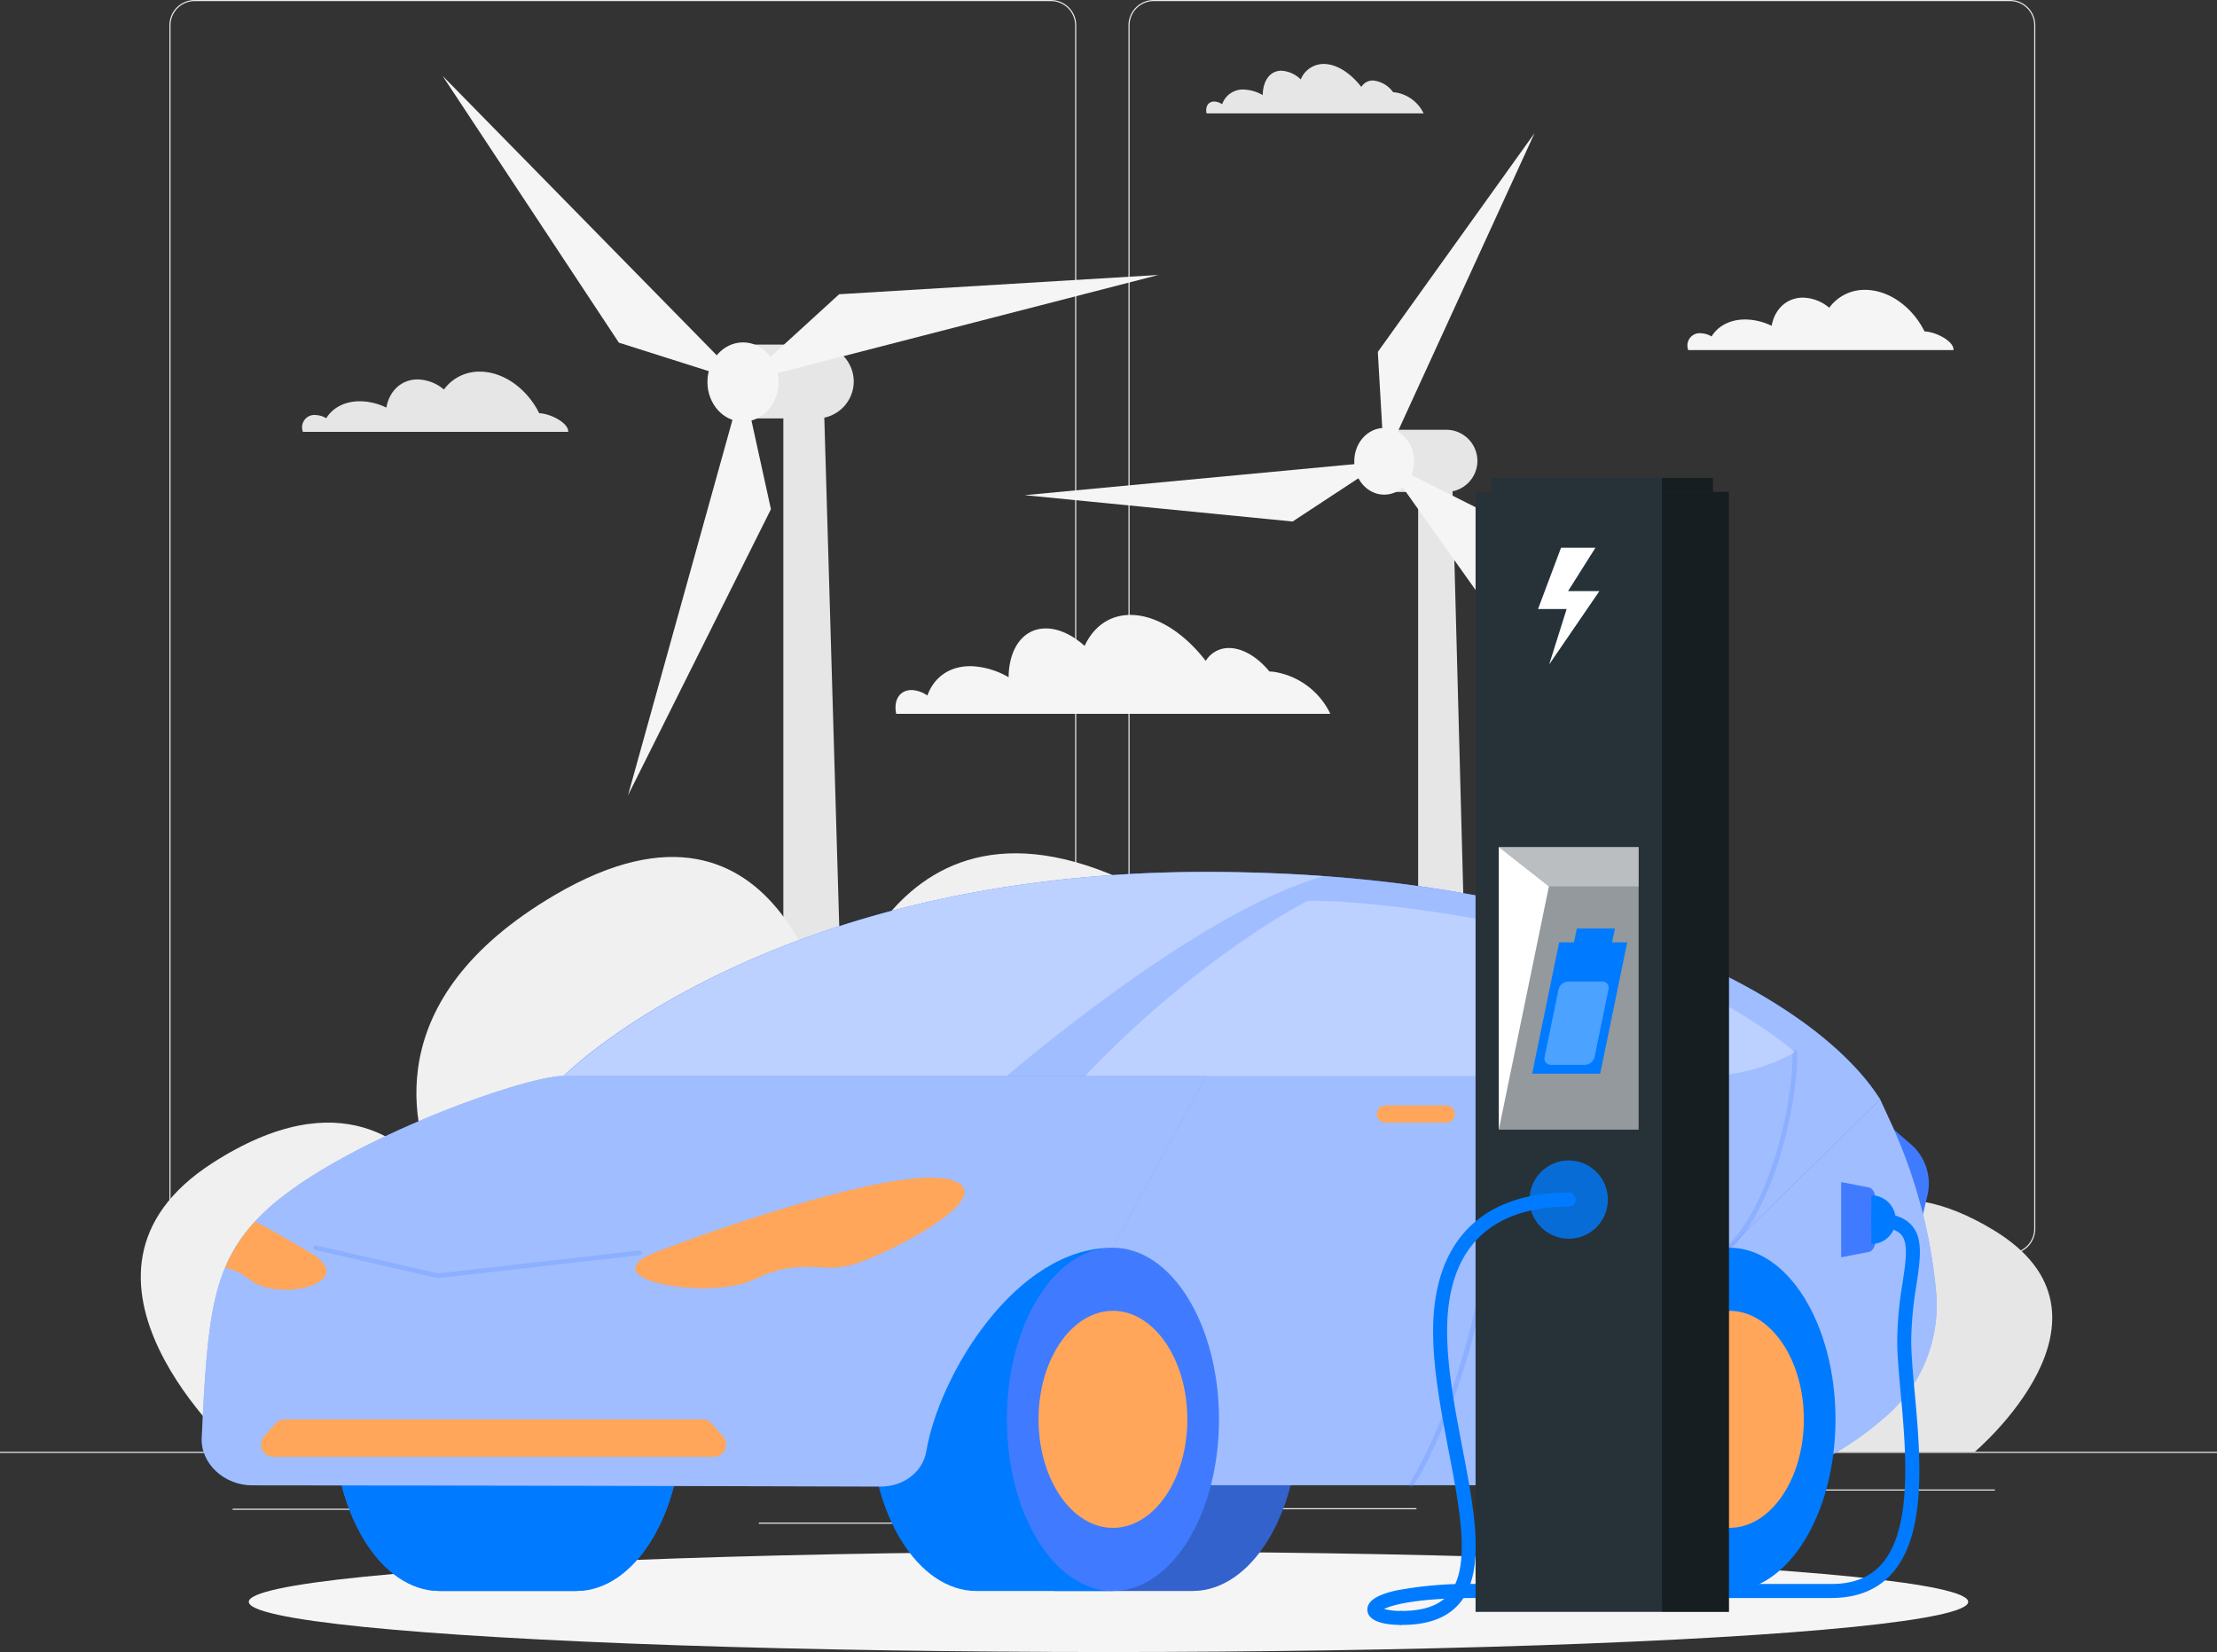 <svg xmlns="http://www.w3.org/2000/svg" width="500" height="372.608" viewBox="0 0 500 372.608">
  <rect x="0" y="0" width="500" height="372.608" fill="#333333" stroke="none"/>
  <g id="Group_134305" data-name="Group 134305" transform="translate(-20820 22623.047)">
    <g id="Background_Complete" data-name="Background Complete" transform="translate(20820 -22678)">
      <g id="Group_1" data-name="Group 1">
        <rect id="Rectangle_1" data-name="Rectangle 1" width="500" height="0.25" transform="translate(0 382.398)" fill="#ebebeb"/>
        <rect id="Rectangle_2" data-name="Rectangle 2" width="33.122" height="0.25" transform="translate(104.545 389.208)" fill="#ebebeb"/>
        <rect id="Rectangle_3" data-name="Rectangle 3" width="40.749" height="0.25" transform="translate(171.14 398.369)" fill="#ebebeb"/>
        <rect id="Rectangle_4" data-name="Rectangle 4" width="51.085" height="0.25" transform="translate(52.459 395.236)" fill="#ebebeb"/>
        <rect id="Rectangle_5" data-name="Rectangle 5" width="93.14" height="0.25" transform="translate(356.762 390.888)" fill="#ebebeb"/>
        <rect id="Rectangle_6" data-name="Rectangle 6" width="6.333" height="0.25" transform="translate(341.525 390.888)" fill="#ebebeb"/>
        <rect id="Rectangle_7" data-name="Rectangle 7" width="42.231" height="0.25" transform="translate(277.213 395.111)" fill="#ebebeb"/>
        <path id="Path_1" data-name="Path 1" d="M237.014,337.8H43.915a5.715,5.715,0,0,1-5.708-5.708V60.66a5.714,5.714,0,0,1,5.708-5.707h193.1a5.714,5.714,0,0,1,5.707,5.707V332.092A5.715,5.715,0,0,1,237.014,337.8ZM43.915,55.2a5.463,5.463,0,0,0-5.458,5.457V332.092a5.464,5.464,0,0,0,5.458,5.458h193.1a5.463,5.463,0,0,0,5.457-5.458V60.66a5.463,5.463,0,0,0-5.457-5.457Z" fill="#ebebeb"/>
        <path id="Path_2" data-name="Path 2" d="M453.31,337.8h-193.1a5.714,5.714,0,0,1-5.707-5.708V60.66a5.713,5.713,0,0,1,5.707-5.707h193.1a5.714,5.714,0,0,1,5.709,5.707V332.092A5.715,5.715,0,0,1,453.31,337.8ZM260.212,55.2a5.463,5.463,0,0,0-5.457,5.457V332.092a5.463,5.463,0,0,0,5.457,5.458h193.1a5.464,5.464,0,0,0,5.459-5.458V60.66A5.464,5.464,0,0,0,453.31,55.2Z" fill="#ebebeb"/>
      </g>
      <g id="Group_6" data-name="Group 6">
        <g id="Group_2" data-name="Group 2">
          <path id="Path_3" data-name="Path 3" d="M192.753,382.4H176.667V141h9Z" fill="#e6e6e6"/>
          <path id="Path_4" data-name="Path 4" d="M184.21,149.333H169.123A8.358,8.358,0,0,1,160.79,141h0a8.358,8.358,0,0,1,8.333-8.333H184.21A8.358,8.358,0,0,1,192.543,141h0A8.358,8.358,0,0,1,184.21,149.333Z" fill="#e6e6e6"/>
          <ellipse id="Ellipse_1" data-name="Ellipse 1" cx="8.02" cy="8.94" rx="8.02" ry="8.94" transform="translate(159.547 132.178)" fill="#f5f5f5"/>
          <path id="Path_5" data-name="Path 5" d="M167.567,141.118,99.8,72.046l39.773,60.19Z" fill="#f5f5f5"/>
          <path id="Path_6" data-name="Path 6" d="M167.567,141.118l-25.936,93.222L173.87,169.8Z" fill="#f5f5f5"/>
          <path id="Path_7" data-name="Path 7" d="M167.567,141.118l93.7-24.15-72.013,4.35Z" fill="#f5f5f5"/>
        </g>
        <g id="Group_3" data-name="Group 3">
          <path id="Path_8" data-name="Path 8" d="M333.373,382.4H319.833V158.9h7.575Z" fill="#e6e6e6"/>
          <path id="Path_9" data-name="Path 9" d="M326.182,165.913h-12.7a7.034,7.034,0,0,1-7.013-7.014h0a7.034,7.034,0,0,1,7.013-7.014h12.7A7.034,7.034,0,0,1,333.2,158.9h0A7.034,7.034,0,0,1,326.182,165.913Z" fill="#e6e6e6"/>
          <ellipse id="Ellipse_2" data-name="Ellipse 2" cx="6.75" cy="7.524" rx="6.75" ry="7.524" transform="translate(305.425 151.474)" fill="#f5f5f5"/>
          <path id="Path_10" data-name="Path 10" d="M312.174,159,346.1,84.962l-35.361,49.361Z" fill="#f5f5f5"/>
          <path id="Path_11" data-name="Path 11" d="M312.174,159l-81.082,7.635,60.429,5.943Z" fill="#f5f5f5"/>
          <path id="Path_12" data-name="Path 12" d="M312.174,159l47.153,66.4L334.26,170.1Z" fill="#f5f5f5"/>
        </g>
        <g id="Group_4" data-name="Group 4">
          <path id="Path_13" data-name="Path 13" d="M273.06,340.986s-48.683-24.171,2.383-53.108,61.618,22.128,61.618,22.128,8.171-47.321,50.385-23.83c32.575,18.126,26.026,40.608,21.337,49.931,4.993-6.843,17.539-17.912,40.963-3.632,31.83,19.4-4.373,49.923-4.373,49.923H253.148C228.64,343.639,273.06,340.986,273.06,340.986Z" fill="#e6e6e6"/>
          <path id="Path_14" data-name="Path 14" d="M266.958,328.333s60.335-31.555-2.953-69.333-76.368,28.889-76.368,28.889-10.126-61.778-62.445-31.111c-40.373,23.664-32.255,53.014-26.443,65.186-6.19-8.934-21.738-23.384-50.769-4.742C8.531,342.556,53.4,382.4,53.4,382.4H291.637C322.011,331.8,266.958,328.333,266.958,328.333Z" fill="#f0f0f0"/>
        </g>
        <g id="Group_5" data-name="Group 5">
          <path id="Path_15" data-name="Path 15" d="M121.608,148.151c-2.72-5.477-8-9.377-13.414-9.377a9.828,9.828,0,0,0-8.078,4.034,9.492,9.492,0,0,0-5.923-2.278c-3.7,0-6.414,2.638-7.056,6.359a13.967,13.967,0,0,0-5.445-1.419c-3.689-.168-6.607,1.347-8.11,3.813a4.956,4.956,0,0,0-2.279-.71,2.772,2.772,0,0,0-3.091,3.415c.027.124.06.244.092.364h59.845C128.289,150.411,124.25,148.248,121.608,148.151Z" fill="#e6e6e6"/>
          <path id="Path_16" data-name="Path 16" d="M434.039,129.706c-2.72-5.477-7.995-9.376-13.414-9.376a9.83,9.83,0,0,0-8.078,4.033,9.492,9.492,0,0,0-5.923-2.278c-3.7,0-6.414,2.638-7.056,6.36a13.969,13.969,0,0,0-5.445-1.42c-3.689-.168-6.607,1.348-8.11,3.813a4.98,4.98,0,0,0-2.279-.71,2.772,2.772,0,0,0-3.091,3.415c.027.125.06.245.092.365H440.58C440.72,131.966,436.681,129.8,434.039,129.706Z" fill="#f5f5f5"/>
          <path id="Path_17" data-name="Path 17" d="M287.161,206.462a7.831,7.831,0,0,0-.861-.05c-2.664-3.235-5.993-5.3-9.124-5.3a6.043,6.043,0,0,0-5.242,2.9c-4.853-6.281-11.122-10.363-16.986-10.363-4.73,0-8.325,2.655-10.336,6.986-2.74-2.464-5.814-3.941-8.742-3.941-5.145,0-8.341,4.563-8.4,11,0,0,.005.009-.007,0a18.365,18.365,0,0,0-7.891-2.464c-5.16-.29-8.879,2.332-10.42,6.6a6.642,6.642,0,0,0-3.332-1.228c-2.821-.157-4.388,2.2-3.69,5.352h97.9A16.971,16.971,0,0,0,287.161,206.462Z" fill="#f5f5f5"/>
          <path id="Path_18" data-name="Path 18" d="M314.631,75.784a4.027,4.027,0,0,0-.43-.024,6.363,6.363,0,0,0-4.562-2.651,3.021,3.021,0,0,0-2.621,1.452c-2.427-3.14-5.561-5.181-8.493-5.181a5.553,5.553,0,0,0-5.168,3.492,6.786,6.786,0,0,0-4.371-1.97c-2.573,0-4.17,2.282-4.2,5.5,0,0,0,0,0,0a9.167,9.167,0,0,0-3.945-1.232,4.916,4.916,0,0,0-5.21,3.3,3.332,3.332,0,0,0-1.666-.613c-1.411-.079-2.194,1.1-1.845,2.675h48.952A8.487,8.487,0,0,0,314.631,75.784Z" fill="#e6e6e6"/>
        </g>
      </g>
    </g>
    <g id="Shadow" transform="translate(20820 -22678)">
      <ellipse id="_Path_" data-name="&lt;Path&gt;" cx="193.889" cy="11.323" rx="193.889" ry="11.323" transform="translate(56.111 404.915)" fill="#f5f5f5"/>
    </g>
    <g id="Electric_Car" data-name="Electric Car" transform="translate(20820 -22678)">
      <g id="Group_16" data-name="Group 16">
        <g id="Group_10" data-name="Group 10">
          <g id="Group_8" data-name="Group 8">
            <path id="Path_21" data-name="Path 21" d="M268.982,336.371c-.038,0-.075.005-.114.005v-.005H238.183c-13.209,0-23.917,17.331-23.917,38.708s10.708,38.708,23.917,38.708h30.685v0c.039,0,.076,0,.114,0,13.209,0,23.917-17.33,23.917-38.708S282.191,336.371,268.982,336.371Z" fill="#407bff"/>
            <path id="Path_22" data-name="Path 22" d="M268.982,336.371c-.038,0-.075.005-.114.005v-.005H238.183c-13.209,0-23.917,17.331-23.917,38.708s10.708,38.708,23.917,38.708h30.685v0c.039,0,.076,0,.114,0,13.209,0,23.917-17.33,23.917-38.708S282.191,336.371,268.982,336.371Z" opacity="0.2"/>
          </g>
          <g id="Group_9" data-name="Group 9">
            <path id="Path_23" data-name="Path 23" d="M129.943,336.371c-.038,0-.076.005-.114.005v-.005H99.144c-13.209,0-23.917,17.331-23.917,38.708s10.708,38.708,23.917,38.708h30.685v0c.038,0,.076,0,.114,0,13.209,0,23.917-17.33,23.917-38.708S143.152,336.371,129.943,336.371Z" fill="#407bff"/>
            <path id="Path_24" data-name="Path 24" d="M129.943,336.371c-.038,0-.076.005-.114.005v-.005H99.144c-13.209,0-23.917,17.331-23.917,38.708s10.708,38.708,23.917,38.708h30.685v0c.038,0,.076,0,.114,0,13.209,0,23.917-17.33,23.917-38.708S143.152,336.371,129.943,336.371Z" fill="#007bff"/>
          </g>
        </g>
        <path id="Path_25" data-name="Path 25" d="M423.914,306.981l7.017,6.03a11.7,11.7,0,0,1,3.759,11.582l-1.6,6.743Z" fill="#407bff"/>
        <g id="Group_11" data-name="Group 11">
          <path id="Path_26" data-name="Path 26" d="M436.643,346.269h0a116.843,116.843,0,0,0-10.219-38.152l-2.39-5.19H365.712l30.225,87h0a69.339,69.339,0,0,0,28.753-14.973l.7-.606A33.19,33.19,0,0,0,436.643,346.269Z" fill="#407bff"/>
          <path id="Path_27" data-name="Path 27" d="M436.643,346.269h0a116.843,116.843,0,0,0-10.219-38.152l-2.39-5.19H365.712l30.225,87h0a69.339,69.339,0,0,0,28.753-14.973l.7-.606A33.19,33.19,0,0,0,436.643,346.269Z" fill="#fff" opacity="0.5"/>
        </g>
        <g id="Group_12" data-name="Group 12">
          <path id="Path_28" data-name="Path 28" d="M359.241,413.787c-13.209,0-23.917-17.33-23.917-38.708s10.708-38.708,23.917-38.708h30.685v77.416Z" fill="#407bff"/>
          <ellipse id="Ellipse_3" data-name="Ellipse 3" cx="23.917" cy="38.708" rx="23.917" ry="38.708" transform="translate(366.124 336.371)" fill="#007bff"/>
          <ellipse id="Ellipse_4" data-name="Ellipse 4" cx="16.78" cy="24.478" rx="16.78" ry="24.478" transform="translate(373.261 350.601)" fill="#ffa65a"/>
        </g>
        <g id="Group_13" data-name="Group 13">
          <path id="Path_29" data-name="Path 29" d="M184.637,389.927,127.123,297.62c-.011.008,45.5-46.011,144.911-46.011,86.052,0,137.592,28.419,152,51.318l-34.108,33.444c-33.027,0-32.82,35.019-37.35,49.744a5.389,5.389,0,0,1-5.207,3.812H184.637" fill="#407bff"/>
          <path id="Path_30" data-name="Path 30" d="M184.637,389.927,127.123,297.62c-.011.008,45.5-46.011,144.911-46.011,86.052,0,137.592,28.419,152,51.318l-34.108,33.444c-33.027,0-32.82,35.019-37.35,49.744a5.389,5.389,0,0,1-5.207,3.812H184.637" fill="#a0bdff"/>
        </g>
        <g id="Group_14" data-name="Group 14">
          <path id="Path_31" data-name="Path 31" d="M220.2,413.787c-13.209,0-23.917-17.33-23.917-38.708s10.708-38.708,23.917-38.708h30.685v77.416Z" fill="#007bff"/>
          <ellipse id="Ellipse_5" data-name="Ellipse 5" cx="23.917" cy="38.708" rx="23.917" ry="38.708" transform="translate(227.084 336.371)" fill="#407bff"/>
          <ellipse id="Ellipse_6" data-name="Ellipse 6" cx="16.78" cy="24.478" rx="16.78" ry="24.478" transform="translate(234.221 350.601)" fill="#ffa65a"/>
        </g>
        <g id="Group_15" data-name="Group 15">
          <path id="Path_32" data-name="Path 32" d="M208.9,382.307c2.926-17.292,20.174-45.936,41.992-45.936l21.147-38.751H127.123c-9.241,0-52.444,15.608-68.174,31.338C47.938,339.969,46.8,351.046,45.5,379.249c-.264,5.759,5.027,10.706,11.39,10.709,53.456.025,118.156.208,141.71.279C203.8,390.253,208.111,386.937,208.9,382.307Z" fill="#407bff"/>
          <path id="Path_33" data-name="Path 33" d="M208.9,382.307c2.926-17.292,20.174-45.936,41.992-45.936l21.147-38.751H127.123c-9.241,0-52.444,15.608-68.174,31.338C47.938,339.969,46.8,351.046,45.5,379.249c-.264,5.759,5.027,10.706,11.39,10.709,53.456.025,118.156.208,141.71.279C203.8,390.253,208.111,386.937,208.9,382.307Z" fill="#fff" opacity="0.5"/>
        </g>
        <path id="Path_34" data-name="Path 34" d="M272.032,251.614c-98.792,0-143.872,45.3-144.894,46l-.011.011h99.957s42.976-37.151,71.462-45.058Q285.9,251.63,272.032,251.614Z" fill="#fff" opacity="0.3"/>
        <path id="Path_35" data-name="Path 35" d="M148.417,337.155c13.718-5.194,55.119-19.783,66.413-15.988S198.777,338.5,191.9,340.3s-11.41-1.8-21.72,3.182S131.81,343.444,148.417,337.155Z" fill="#ffa65a"/>
        <path id="Path_36" data-name="Path 36" d="M318.259,390.455a.528.528,0,0,1-.436-.824c.2-.3,20.466-30.811,20.466-92.01a.527.527,0,0,1,1.055,0c0,61.555-20.443,92.3-20.65,92.6A.527.527,0,0,1,318.259,390.455Z" fill="#407bff" opacity="0.2"/>
        <path id="Path_37" data-name="Path 37" d="M98.744,343.224a.521.521,0,0,1-.118-.014L71.1,336.885a.527.527,0,0,1,.236-1.028l27.439,6.306L144.145,337a.531.531,0,0,1,.582.464.526.526,0,0,1-.463.583L98.8,343.221Z" fill="#407bff" opacity="0.2"/>
        <path id="Path_38" data-name="Path 38" d="M389.927,336.9a.527.527,0,0,1-.369-.9c9.616-9.43,14.738-31.454,14.738-43.726a.528.528,0,0,1,1.055,0c0,12.458-5.232,34.846-15.055,44.479A.528.528,0,0,1,389.927,336.9Z" fill="#407bff" opacity="0.2"/>
        <path id="Path_39" data-name="Path 39" d="M312.461,308.141h13.7a1.939,1.939,0,0,0,1.933-1.933h0a1.938,1.938,0,0,0-1.933-1.932h-13.7a1.938,1.938,0,0,0-1.933,1.932h0A1.939,1.939,0,0,0,312.461,308.141Z" fill="#ffa65a"/>
        <path id="Path_40" data-name="Path 40" d="M372.609,308.141h13.7a1.939,1.939,0,0,0,1.933-1.933h0a1.938,1.938,0,0,0-1.933-1.932h-13.7a1.938,1.938,0,0,0-1.933,1.932h0A1.939,1.939,0,0,0,372.609,308.141Z" fill="#407bff"/>
        <path id="Path_41" data-name="Path 41" d="M70.241,337.671c-2.826-1.718-7.454-4.438-12.693-7.232a34.726,34.726,0,0,0-6.779,10.406,13.492,13.492,0,0,1,5.64,2.793C63.093,348.783,80.983,344.229,70.241,337.671Z" fill="#ffa65a"/>
        <path id="Path_42" data-name="Path 42" d="M244.755,297.62H384.442a41.492,41.492,0,0,0,20.382-5.351h0s-22.605-20.535-68.112-29.388c-18.7-3.638-36.434-5.05-41.88-4.7C281.829,265.035,261.916,279.443,244.755,297.62Z" fill="#fff" opacity="0.3"/>
        <path id="Path_43" data-name="Path 43" d="M160.973,383.521H61.659a2.771,2.771,0,0,1-2.075-4.608l2.566-2.9a2.773,2.773,0,0,1,2.075-.935h94.182a2.772,2.772,0,0,1,2.075.935l2.566,2.9A2.771,2.771,0,0,1,160.973,383.521Z" fill="#ffa65a"/>
        <path id="Path_44" data-name="Path 44" d="M421.5,337.316l-6.255,1.208V321.567l6.255,1.208c.846.164,1.483,1.307,1.483,2.664v9.214C422.987,336.01,422.35,337.153,421.5,337.316Z" fill="#407bff"/>
      </g>
    </g>
    <g id="Charger" transform="translate(20820 -22678)">
      <g id="Group_21" data-name="Group 21">
        <g id="Group_18" data-name="Group 18">
          <path id="Path_45" data-name="Path 45" d="M316.092,421.448c-4.974,0-7.713-1.235-7.713-3.478,0-1.911,2.134-3.318,6.522-4.3a87.358,87.358,0,0,1,17.883-1.46h80.239c4.873,0,8.541-1.421,11.209-4.344,7.226-7.911,5.608-25.727,4.427-38.736-.4-4.419-.78-8.593-.78-11.846a84.87,84.87,0,0,1,1.2-12.923c.751-5.047,1.345-9.033-.27-10.907-1.058-1.226-3.271-1.823-6.766-1.823v-3.163c4.532,0,7.443.929,9.161,2.921,2.562,2.971,1.874,7.59,1,13.438a82.13,82.13,0,0,0-1.166,12.457c0,3.11.373,7.214.768,11.56,1.3,14.352,2.925,32.214-5.241,41.155-3.257,3.566-7.814,5.374-13.545,5.374H332.784c-12.953,0-18.712,1.518-20.622,2.472a13.972,13.972,0,0,0,3.93.444Z" fill="#007bff"/>
          <g id="Group_17" data-name="Group 17">
            <path id="Path_46" data-name="Path 46" d="M422.043,324.555v10.982a5.491,5.491,0,0,0,0-10.982Z" fill="#007bff"/>
          </g>
        </g>
        <g id="Group_20" data-name="Group 20">
          <rect id="Rectangle_8" data-name="Rectangle 8" width="42.022" height="252.612" transform="translate(332.784 165.889)" fill="#263238"/>
          <rect id="Rectangle_9" data-name="Rectangle 9" width="49.956" height="3.111" transform="translate(336.377 162.778)" fill="#263238"/>
          <rect id="Rectangle_10" data-name="Rectangle 10" width="11.527" height="3.111" transform="translate(374.806 162.778)" opacity="0.4"/>
          <path id="Path_47" data-name="Path 47" d="M360.716,188.273h-7.069l6.182-9.788h-7.767l-5.189,13.831h6.451l-3.932,12.491Z" fill="#fff"/>
          <circle id="Ellipse_7" data-name="Ellipse 7" cx="8.83" cy="8.83" r="8.83" transform="translate(341.308 325.515) rotate(-45)" fill="#007bff" opacity="0.8"/>
          <path id="Path_48" data-name="Path 48" d="M316.092,421.448a1.581,1.581,0,0,1,0-3.163c5.085,0,8.6-1.259,10.74-3.848,4.915-5.944,2.467-18.749-.124-32.307-1.721-9-3.5-18.31-3.5-26.958,0-20.145,10.862-31.239,30.587-31.239a1.581,1.581,0,0,1,0,3.163c-12.511,0-27.425,4.871-27.425,28.076,0,8.349,1.751,17.507,3.445,26.364,2.734,14.31,5.318,27.826-.546,34.917C326.489,419.814,322.179,421.448,316.092,421.448Z" fill="#007bff"/>
          <rect id="Rectangle_11" data-name="Rectangle 11" width="31.54" height="63.739" transform="translate(338.025 246.005)" fill="#fff" opacity="0.5"/>
          <path id="Path_50" data-name="Path 50" d="M363.576,267.5l.641-3.115h-8.6l-.641,3.115h-3.335l-6.1,29.616h15.349l6.1-29.616Z" fill="#007bff"/>
          <path id="Path_51" data-name="Path 51" d="M362.783,278.014l-3.142,15.257a2.316,2.316,0,0,1-2.269,1.849h-7.663a1.4,1.4,0,0,1-1.372-1.684l3.142-15.257a2.316,2.316,0,0,1,2.269-1.849h7.663A1.4,1.4,0,0,1,362.783,278.014Z" fill="#fff" opacity="0.294"/>
          <g id="Group_19" data-name="Group 19">
            <rect id="Rectangle_12" data-name="Rectangle 12" width="15.12" height="252.612" transform="translate(389.926 418.501) rotate(180)" fill="#263238"/>
            <rect id="Rectangle_13" data-name="Rectangle 13" width="15.12" height="252.612" transform="translate(389.926 418.501) rotate(180)" opacity="0.4"/>
          </g>
          <path id="Path_49" data-name="Path 49" d="M338.025,246.006v63.739l11.3-54.866Z" fill="#fff"/>
          <path id="Path_52" data-name="Path 52" d="M338.025,246.006h31.54v8.873H349.323Z" fill="#f5f5f5" opacity="0.4"/>
        </g>
      </g>
    </g>
  </g>
</svg>
